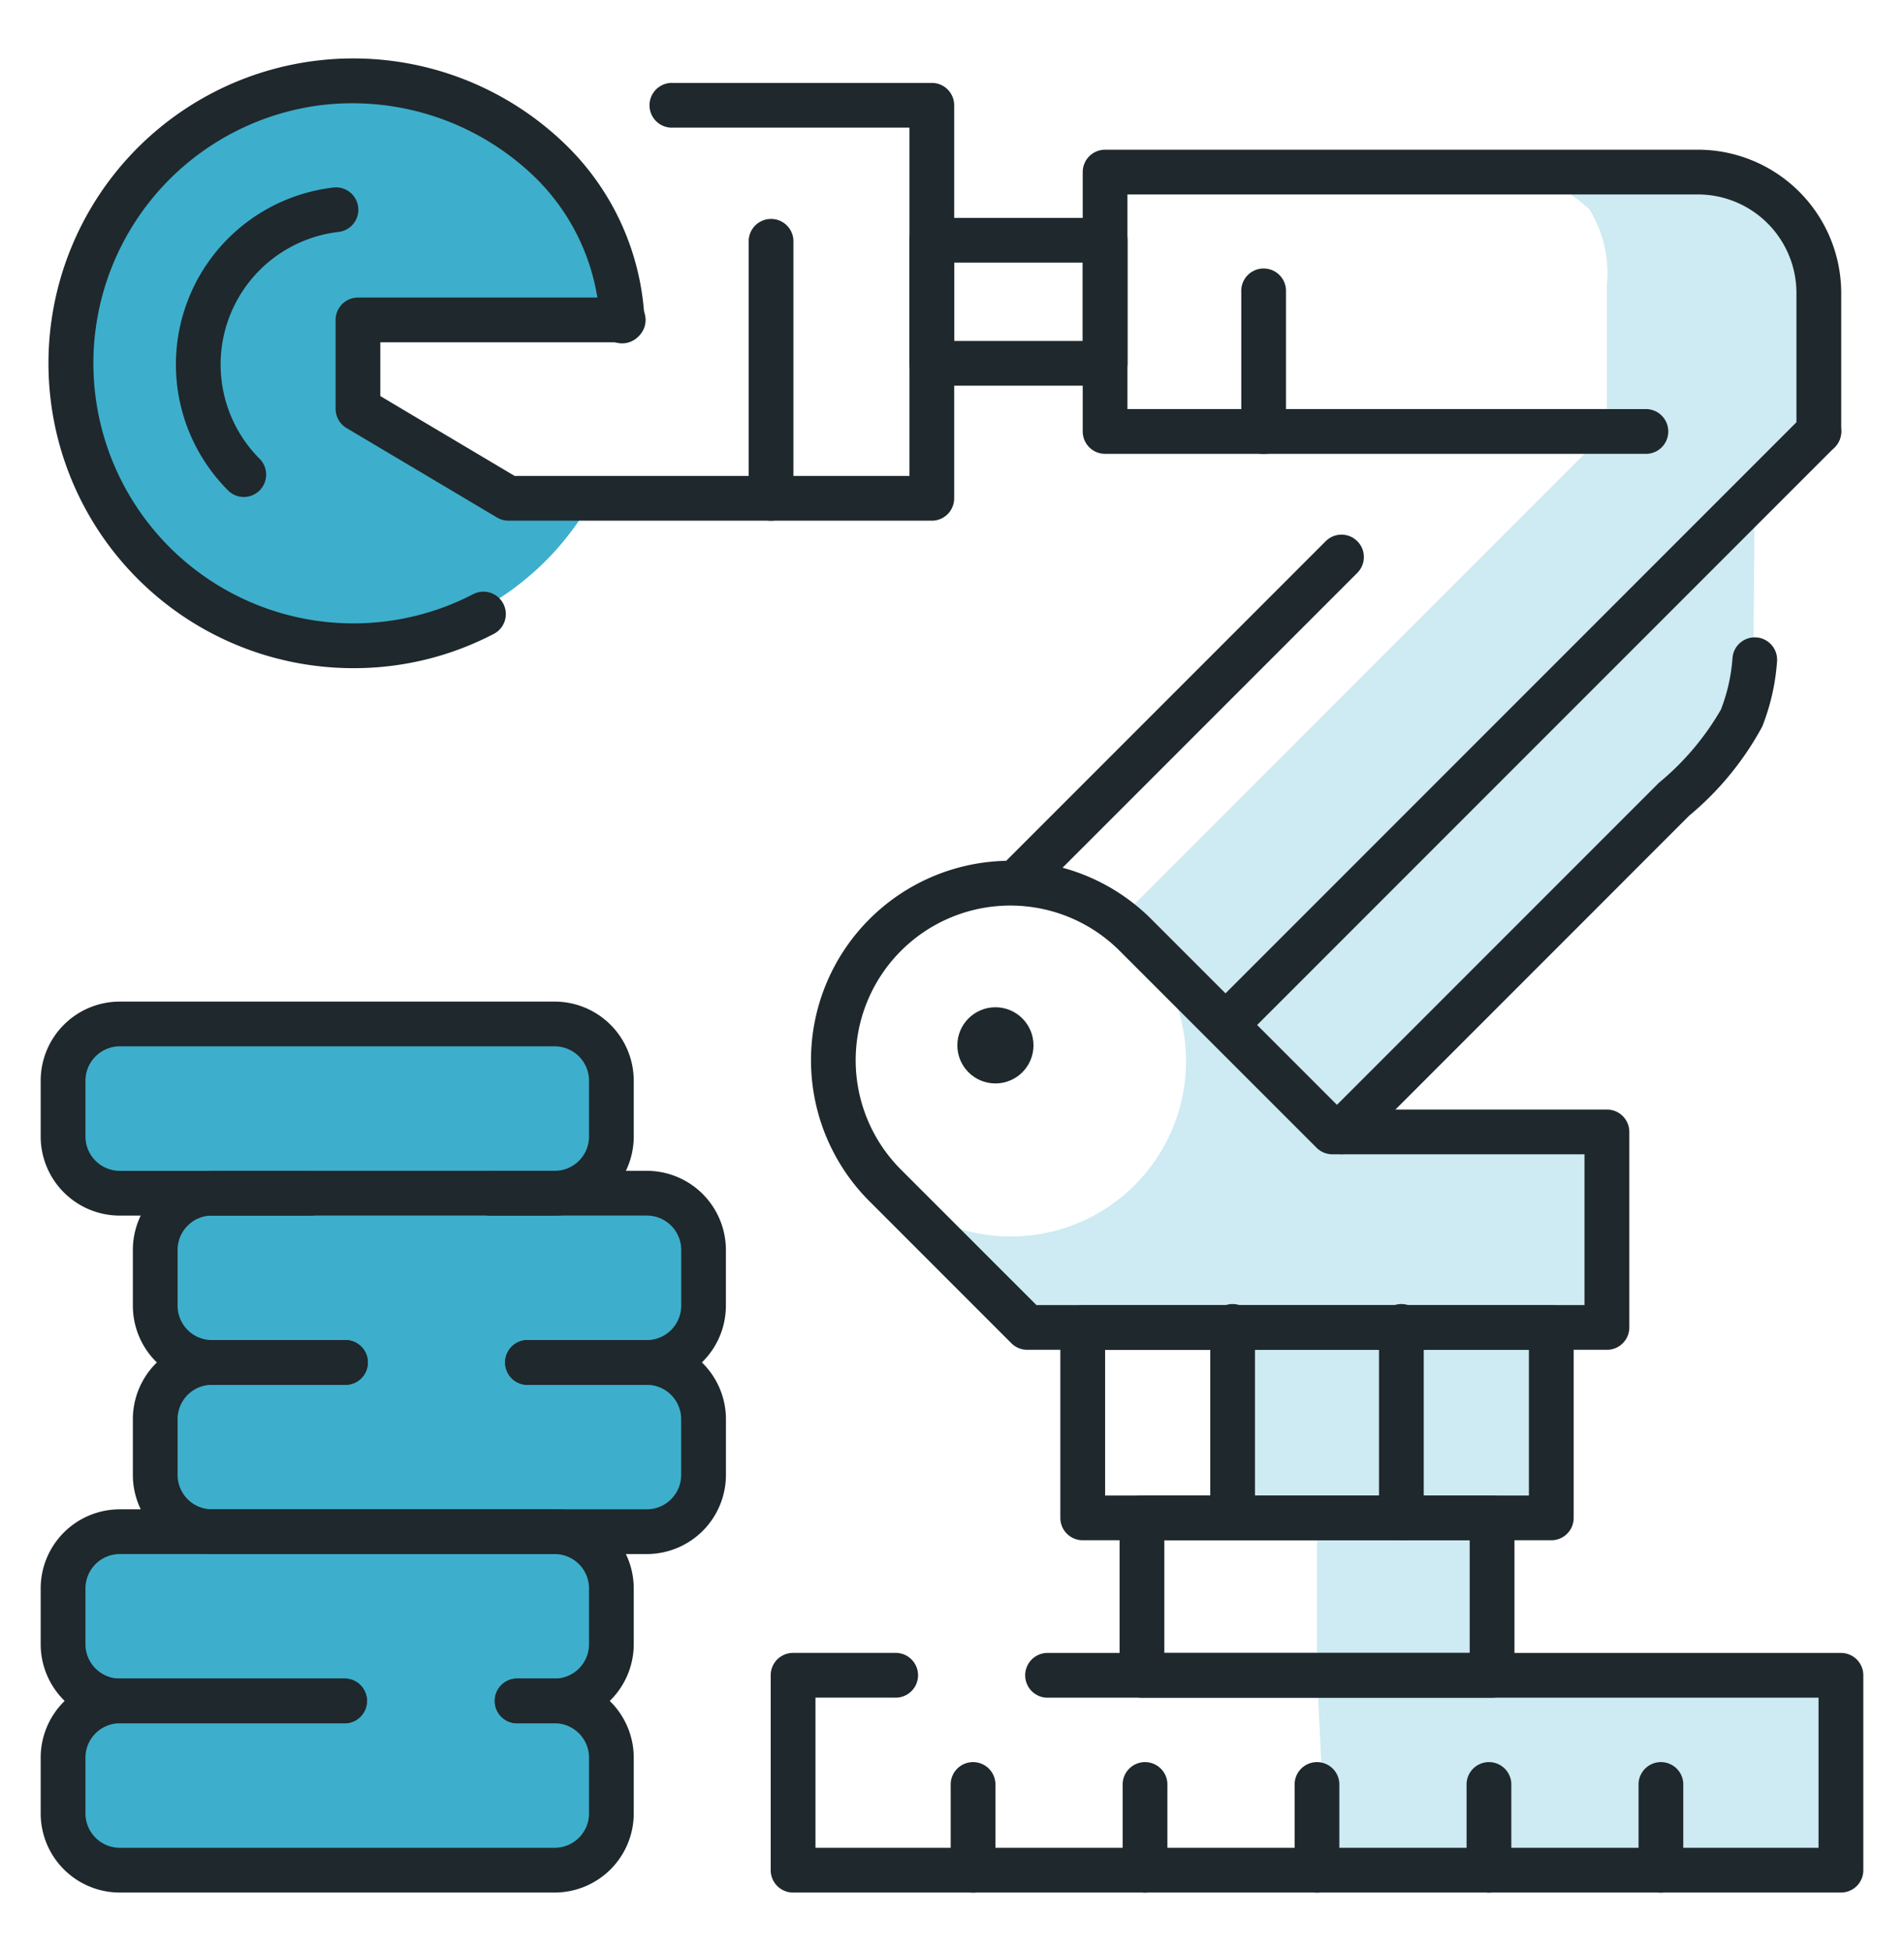 <svg id="Layer_1" data-name="Layer 1" xmlns="http://www.w3.org/2000/svg" viewBox="0 0 41 42"><defs><style>.cls-1{fill:#ceeaf2;}.cls-2{fill:#3dafcc;}.cls-3{fill:#1f282c;}</style></defs><title>CD18_priglosArtboard 13</title><path class="cls-1" d="M32.129,36.065V32.676H33.405V28.577h1.197V24.368H28.886l8.281-8.346.587-1.537.031-3.815L39.166,8.912V5.782L37.785,3.705H32.798a3.607,3.607,0,0,1,1.425.799,2.61,2.61,0,0,1,.378,1.639v3.147L24.107,19.784l-.021.084a3.774,3.774,0,1,1-4.993,5.641l-.032.009,3.058,3.058H25.904l.639.94v2.719l.946.572.871-.132v3.389l.152,3.062.374,1.133,10.756-0v-4.195Z"/><path class="cls-2" d="M10.949,10.727,7.708,8.872V6.888h5.743a6.054,6.054,0,1,0-.638,3.748Z"/><path class="cls-2" d="M15.15,28.11v-1.201a1.225,1.225,0,0,0-1.221-1.221H11.944a1.225,1.225,0,0,0,1.221-1.221v-1.201a1.225,1.225,0,0,0-1.221-1.221H2.579a1.225,1.225,0,0,0-1.221,1.221v1.201A1.225,1.225,0,0,0,2.579,25.687H4.563a1.225,1.225,0,0,0-1.221,1.221v1.201a1.225,1.225,0,0,0,1.221,1.221A1.225,1.225,0,0,0,3.342,30.552v1.201A1.225,1.225,0,0,0,4.563,32.974H2.579a1.225,1.225,0,0,0-1.221,1.221v1.201A1.225,1.225,0,0,0,2.579,36.617a1.225,1.225,0,0,0-1.221,1.221v1.201A1.225,1.225,0,0,0,2.579,40.26h9.365a1.225,1.225,0,0,0,1.221-1.221v-1.201a1.225,1.225,0,0,0-1.221-1.221,1.225,1.225,0,0,0,1.221-1.221v-1.201a1.225,1.225,0,0,0-1.221-1.221h1.984a1.225,1.225,0,0,0,1.221-1.221v-1.201a1.225,1.225,0,0,0-1.221-1.221A1.225,1.225,0,0,0,15.15,28.11Z"/><path class="cls-3" d="M7.606,14.384A6.563,6.563,0,1,1,12.247,3.18a5.617,5.617,0,0,1,1.632,3.708.482.482,0,1,1-.963,0,4.659,4.659,0,0,0-1.35-3.027A5.651,5.651,0,0,0,6.959,2.258,5.6,5.6,0,1,0,10.174,12.799a.482.482,0,1,1,.442.856A6.497,6.497,0,0,1,7.606,14.384Z"/><path class="cls-3" d="M11.944,26.169H10.555a.482.482,0,0,1,0-.963H11.944a.741.741,0,0,0,.74-.74v-1.201a.741.741,0,0,0-.74-.74H2.579a.741.741,0,0,0-.739.74v1.201a.741.741,0,0,0,.739.74H6.663a.482.482,0,1,1,0,.963H2.579A1.704,1.704,0,0,1,.876,24.466v-1.201a1.704,1.704,0,0,1,1.702-1.703H11.944a1.705,1.705,0,0,1,1.703,1.703v1.201A1.705,1.705,0,0,1,11.944,26.169Z"/><path class="cls-3" d="M13.928,33.455H4.563a1.704,1.704,0,0,1-1.702-1.703v-1.201a1.704,1.704,0,0,1,1.702-1.702H7.461a.482.482,0,0,1,0,.963H4.563a.74.74,0,0,0-.739.739v1.201a.741.741,0,0,0,.739.74h9.365a.741.741,0,0,0,.74-.74v-1.201a.74.74,0,0,0-.74-.739H11.381a.482.482,0,1,1,0-.963h2.548a1.704,1.704,0,0,1,1.703,1.702v1.201A1.705,1.705,0,0,1,13.928,33.455Z"/><path class="cls-3" d="M11.944,37.099h-.83a.482.482,0,0,1,0-.963H11.944a.741.741,0,0,0,.74-.74v-1.201a.741.741,0,0,0-.74-.74H2.579a.741.741,0,0,0-.739.74v1.201a.741.741,0,0,0,.739.74H7.442a.482.482,0,0,1,0,.963H2.579A1.704,1.704,0,0,1,.876,35.396v-1.201a1.704,1.704,0,0,1,1.702-1.703H11.944a1.705,1.705,0,0,1,1.703,1.703v1.201A1.705,1.705,0,0,1,11.944,37.099Z"/><path class="cls-3" d="M13.928,29.812H11.381a.482.482,0,1,1,0-.963h2.548a.741.741,0,0,0,.74-.74v-1.201a.741.741,0,0,0-.74-.74H10.555a.482.482,0,0,1,0-.963h3.373a1.705,1.705,0,0,1,1.703,1.703v1.201A1.705,1.705,0,0,1,13.928,29.812Z"/><path class="cls-3" d="M7.461,29.812H4.563a1.704,1.704,0,0,1-1.702-1.703v-1.201a1.704,1.704,0,0,1,1.702-1.703h5.992a.482.482,0,0,1,0,.963H4.563a.741.741,0,0,0-.739.74v1.201a.741.741,0,0,0,.739.74H7.461a.482.482,0,0,1,0,.963Z"/><path class="cls-3" d="M11.944,40.742H2.579A1.704,1.704,0,0,1,.876,39.039v-1.201a1.704,1.704,0,0,1,1.702-1.703H7.442a.482.482,0,0,1,0,.963H2.579a.741.741,0,0,0-.739.74v1.201a.741.741,0,0,0,.739.74H11.944a.741.741,0,0,0,.74-.74v-1.201a.741.741,0,0,0-.74-.74h-.83a.482.482,0,0,1,0-.963H11.944a1.705,1.705,0,0,1,1.703,1.703v1.201A1.705,1.705,0,0,1,11.944,40.742Z"/><path class="cls-3" d="M20.065,11.209H10.949a.486.486,0,0,1-.246-.068L7.462,9.215a.481.481,0,0,1-.235-.414V6.888a.481.481,0,0,1,.482-.482h5.689a.482.482,0,1,1,0,.963H8.19V8.527l2.892,1.719H19.584V2.748H14.49a.482.482,0,1,1,0-.963H20.065a.481.481,0,0,1,.482.482v8.461A.481.481,0,0,1,20.065,11.209Z"/><path class="cls-3" d="M16.604,11.209a.481.481,0,0,1-.482-.482V5.173a.482.482,0,0,1,.963,0v5.554A.481.481,0,0,1,16.604,11.209Z"/><path class="cls-3" d="M27.211,9.772a.481.481,0,0,1-.482-.482V6.284a.482.482,0,1,1,.963,0V9.29A.481.481,0,0,1,27.211,9.772Z"/><path class="cls-3" d="M23.797,8.303H20.065a.481.481,0,0,1-.482-.482V5.173a.481.481,0,0,1,.482-.482h3.732a.481.481,0,0,1,.482.482V7.821A.481.481,0,0,1,23.797,8.303Zm-3.25-.963h2.769V5.654H20.547Z"/><path class="cls-3" d="M39.166,9.77a.481.481,0,0,1-.482-.482V6.307a2.123,2.123,0,0,0-2.121-2.121H24.278v4.621h11.186a.482.482,0,0,1,0,.963H23.797a.481.481,0,0,1-.482-.482V3.705a.481.481,0,0,1,.482-.482h12.767a3.087,3.087,0,0,1,3.084,3.084V9.289A.481.481,0,0,1,39.166,9.77Z"/><path class="cls-3" d="M21.888,19.472a.482.482,0,0,1-.34-.822l6.999-6.999a.481.481,0,0,1,.681.681l-6.999,6.999A.48.48,0,0,1,21.888,19.472Z"/><path class="cls-3" d="M26.429,22.507a.482.482,0,0,1-.34-.822L38.826,8.948a.481.481,0,0,1,.681.681L26.77,22.366A.48.48,0,0,1,26.429,22.507Z"/><path class="cls-3" d="M28.887,24.849a.482.482,0,0,1-.34-.822l7.175-7.175a5.787,5.787,0,0,0,1.335-1.575,3.793,3.793,0,0,0,.25-1.114.481.481,0,1,1,.959.078,4.715,4.715,0,0,1-.318,1.399,6.53,6.53,0,0,1-1.572,1.918L29.227,24.708A.48.48,0,0,1,28.887,24.849Z"/><path class="cls-3" d="M34.601,29.058H22.119a.481.481,0,0,1-.34-.141l-3.058-3.058a4.293,4.293,0,0,1,6.072-6.071l4.098,4.098h5.712a.481.481,0,0,1,.482.482V28.577A.481.481,0,0,1,34.601,29.058Zm-12.283-.963H34.12V24.849H28.69a.481.481,0,0,1-.34-.141L24.111,20.47a3.33,3.33,0,0,0-4.71,4.709Z"/><circle class="cls-3" cx="21.435" cy="22.504" r="0.82"/><path class="cls-3" d="M32.129,36.547H24.591a.481.481,0,0,1-.482-.482V32.676a.481.481,0,0,1,.482-.482h7.539a.481.481,0,0,1,.482.482v3.389A.481.481,0,0,1,32.129,36.547ZM25.072,35.584H31.648V33.158H25.072Z"/><path class="cls-3" d="M39.642,40.742H17.078a.481.481,0,0,1-.482-.482v-4.195a.481.481,0,0,1,.482-.482h2.187a.482.482,0,1,1,0,.963H17.56V39.779H39.16V36.547H22.536a.482.482,0,0,1,0-.963H39.642a.481.481,0,0,1,.482.482v4.195A.481.481,0,0,1,39.642,40.742Z"/><path class="cls-3" d="M20.954,40.742a.481.481,0,0,1-.482-.482v-1.822a.482.482,0,1,1,.963,0v1.822A.481.481,0,0,1,20.954,40.742Z"/><path class="cls-3" d="M24.657,40.742a.481.481,0,0,1-.482-.482v-1.822a.482.482,0,1,1,.963,0v1.822A.481.481,0,0,1,24.657,40.742Z"/><path class="cls-3" d="M28.36,40.742a.481.481,0,0,1-.482-.482v-1.822a.482.482,0,1,1,.963,0v1.822A.481.481,0,0,1,28.36,40.742Z"/><path class="cls-3" d="M32.063,40.742a.481.481,0,0,1-.482-.482v-1.822a.482.482,0,1,1,.963,0v1.822A.481.481,0,0,1,32.063,40.742Z"/><path class="cls-3" d="M35.766,40.742a.481.481,0,0,1-.482-.482v-1.822a.482.482,0,1,1,.963,0v1.822A.481.481,0,0,1,35.766,40.742Z"/><path class="cls-3" d="M33.405,33.158H23.315a.481.481,0,0,1-.482-.482V28.577a.481.481,0,0,1,.482-.482H33.405a.481.481,0,0,1,.482.482V32.676A.481.481,0,0,1,33.405,33.158Zm-9.608-.963h9.126v-3.136h-9.126Z"/><path class="cls-3" d="M30.177,33.158a.481.481,0,0,1-.482-.482V28.577a.482.482,0,1,1,.963,0V32.676A.481.481,0,0,1,30.177,33.158Z"/><path class="cls-3" d="M26.543,33.158a.481.481,0,0,1-.482-.482V28.577a.482.482,0,1,1,.963,0V32.676A.481.481,0,0,1,26.543,33.158Z"/><path class="cls-3" d="M5.251,10.699a.48.48,0,0,1-.34-.141A3.835,3.835,0,0,1,7.181,4.037a.481.481,0,1,1,.109.956A2.873,2.873,0,0,0,5.591,9.877a.482.482,0,0,1-.34.822Z"/></svg>